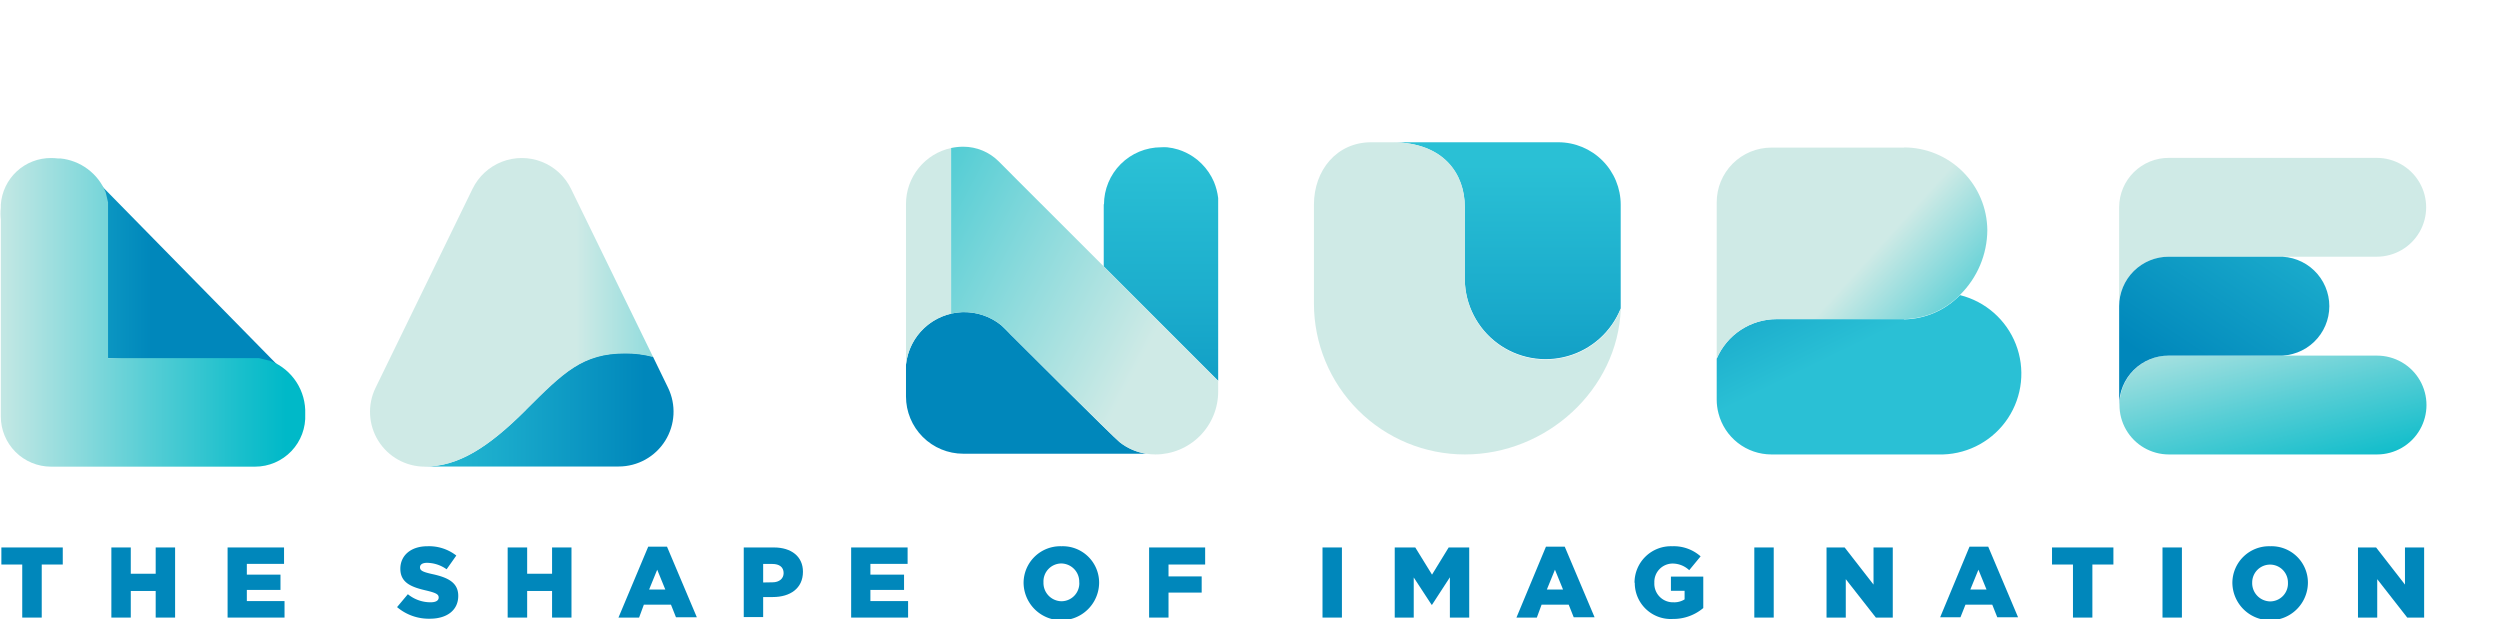 <svg xmlns="http://www.w3.org/2000/svg" xmlns:xlink="http://www.w3.org/1999/xlink" viewBox="0 0 309.11 76.54"><defs><style>.cls-1{fill:none;}.cls-2{clip-path:url(#clip-path);}.cls-3{fill:url(#linear-gradient);}.cls-4{clip-path:url(#clip-path-2);}.cls-5{fill:url(#linear-gradient-2);}.cls-6{clip-path:url(#clip-path-3);}.cls-7{fill:url(#linear-gradient-3);}.cls-8{clip-path:url(#clip-path-4);}.cls-9{fill:url(#linear-gradient-4);}.cls-10{clip-path:url(#clip-path-5);}.cls-11{fill:url(#linear-gradient-5);}.cls-12{clip-path:url(#clip-path-6);}.cls-13{fill:url(#linear-gradient-6);}.cls-14{clip-path:url(#clip-path-7);}.cls-15{fill:url(#linear-gradient-7);}.cls-16{clip-path:url(#clip-path-8);}.cls-17{fill:url(#linear-gradient-8);}.cls-18{clip-path:url(#clip-path-9);}.cls-19{fill:url(#linear-gradient-9);}.cls-20{clip-path:url(#clip-path-10);}.cls-21{fill:url(#linear-gradient-10);}.cls-22{clip-path:url(#clip-path-11);}.cls-23{fill:url(#linear-gradient-11);}.cls-24{clip-path:url(#clip-path-12);}.cls-25{fill:url(#linear-gradient-12);}.cls-26{clip-path:url(#clip-path-13);}.cls-27{fill:url(#linear-gradient-13);}.cls-28{clip-path:url(#clip-path-14);}.cls-29{fill:url(#linear-gradient-14);}.cls-30{clip-path:url(#clip-path-15);}.cls-31{fill:url(#linear-gradient-15);}.cls-32{clip-path:url(#clip-path-16);}.cls-33{fill:url(#linear-gradient-16);}.cls-34{fill:#0087bb;}.cls-35{clip-path:url(#clip-path-17);}.cls-36{fill:url(#linear-gradient-17);}.cls-37{clip-path:url(#clip-path-18);}.cls-38{fill:url(#linear-gradient-18);}.cls-39{clip-path:url(#clip-path-19);}.cls-40{fill:url(#linear-gradient-19);}.cls-41{clip-path:url(#clip-path-20);}.cls-42{fill:url(#linear-gradient-20);}</style><clipPath id="clip-path" transform="translate(0.02 17.59)"><path class="cls-1" d="M172.09,0c6.44,0,9,4,9,8v9a10,10,0,0,0,19.28,3.54c0-.21,0-.43,0-.65V7.72A7.72,7.72,0,0,0,192.68,0Z"/></clipPath><linearGradient id="linear-gradient" x1="5693.85" y1="6826.81" x2="5694.48" y2="6826.81" gradientTransform="translate(438106.01 -365237.92) rotate(90) scale(64.15)" gradientUnits="userSpaceOnUse"><stop offset="0" stop-color="#2ac0d5"/><stop offset="0" stop-color="#2ac0d5"/><stop offset="0.4" stop-color="#1baccc"/><stop offset="1" stop-color="#0087bb"/></linearGradient><clipPath id="clip-path-2" transform="translate(0.02 17.59)"><path class="cls-1" d="M169.52,0c-4.26,0-7.08,3.46-7.08,7.72V19.94A18.66,18.66,0,0,0,181.1,38.6c10.09,0,18.91-8,19.28-18a10,10,0,0,1-19.28-3.54V8c0-4.09-2.57-8-9-8Z"/></clipPath><linearGradient id="linear-gradient-2" x1="5673.42" y1="6751.15" x2="5674.05" y2="6751.15" gradientTransform="translate(481923.26 -404820.07) rotate(90) scale(71.36)" gradientUnits="userSpaceOnUse"><stop offset="0" stop-color="#cfeae6"/><stop offset="0.01" stop-color="#cfeae6"/><stop offset="0.09" stop-color="#bde6e3"/><stop offset="0.54" stop-color="#58ced5"/><stop offset="0.85" stop-color="#19bfcc"/><stop offset="1" stop-color="#00b9c8"/></linearGradient><clipPath id="clip-path-3" transform="translate(0.02 17.59)"><path class="cls-1" d="M235.4,21.87H219.64a8.06,8.06,0,0,0-7.4,4.89v5.08a6.67,6.67,0,0,0,.22,1.68A6.76,6.76,0,0,0,219,38.6h21.23a10,10,0,0,0,2.09-19.7,9.85,9.85,0,0,1-6.92,3"/></clipPath><linearGradient id="linear-gradient-3" x1="6028.8" y1="6667.26" x2="6029.43" y2="6667.26" gradientTransform="translate(-246718.35 223330.39) rotate(-90) scale(37.04)" xlink:href="#linear-gradient"/><clipPath id="clip-path-4" transform="translate(0.02 17.59)"><path class="cls-1" d="M235.4.66l-.32,0H219a6.76,6.76,0,0,0-6.76,6.76V26.76a8.06,8.06,0,0,1,7.4-4.89H235.4a9.85,9.85,0,0,0,6.92-3,11.34,11.34,0,0,0,3.38-8A10.3,10.3,0,0,0,235.4.64Z"/></clipPath><linearGradient id="linear-gradient-4" x1="5579.64" y1="6711.68" x2="5580.26" y2="6711.68" gradientTransform="translate(274262.61 -227799.95) rotate(90) scale(40.83)" xlink:href="#linear-gradient-2"/><clipPath id="clip-path-5" transform="translate(0.02 17.59)"><path class="cls-1" d="M281.66,26.38H268.15a6.11,6.11,0,0,0,0,12.22h25.74a6.11,6.11,0,1,0,0-12.22Z"/></clipPath><linearGradient id="linear-gradient-5" x1="5615.52" y1="6832.06" x2="5616.14" y2="6832.06" gradientTransform="translate(296738.83 -243642.87) rotate(90) scale(43.39)" xlink:href="#linear-gradient-2"/><clipPath id="clip-path-6" transform="translate(0.02 17.59)"><path class="cls-1" d="M275.55,1.93h-7.4A6.12,6.12,0,0,0,262,8V20.26a6.12,6.12,0,0,1,6.11-6.11h25.74a6.11,6.11,0,1,0,0-12.22Z"/></clipPath><linearGradient id="linear-gradient-6" x1="5683.97" y1="6720.93" x2="5684.6" y2="6720.93" gradientTransform="matrix(0, 78.59, -78.59, 0, 528472.06, -446681.38)" xlink:href="#linear-gradient-2"/><clipPath id="clip-path-7" transform="translate(0.02 17.59)"><path class="cls-1" d="M275.55,14.15h-7.4A6.12,6.12,0,0,0,262,20.26V32.49a6.11,6.11,0,0,1,6.11-6.11h13.51a6.12,6.12,0,1,0,0-12.23Z"/></clipPath><linearGradient id="linear-gradient-7" x1="5759.83" y1="6882.16" x2="5760.45" y2="6882.16" gradientTransform="translate(337539.11 402954.21) rotate(180) scale(58.55)" xlink:href="#linear-gradient"/><clipPath id="clip-path-8" transform="translate(0.02 17.59)"><path class="cls-1" d="M150.05,4.87a7.67,7.67,0,0,1,.52,2A7.67,7.67,0,0,0,150.05,4.87Z"/></clipPath><linearGradient id="linear-gradient-8" x1="7836.67" y1="4904.92" x2="7837.29" y2="4904.92" gradientTransform="translate(-15765.7 25453.78) rotate(-90) scale(3.24)" gradientUnits="userSpaceOnUse"><stop offset="0" stop-color="#2ac0d5"/><stop offset="0" stop-color="#2ac0d5"/><stop offset="0.33" stop-color="#1baccc"/><stop offset="0.84" stop-color="#0087bb"/><stop offset="1" stop-color="#0087bb"/></linearGradient><clipPath id="clip-path-9" transform="translate(0.02 17.59)"><path class="cls-1" d="M145.63.87a7.18,7.18,0,0,1,1.85.89A7.18,7.18,0,0,0,145.63.87Z"/></clipPath><linearGradient id="linear-gradient-9" x1="10450.28" y1="2561.01" x2="10450.91" y2="2561.01" gradientTransform="translate(-3494.49 14876.84) rotate(-90) scale(1.42)" xlink:href="#linear-gradient-8"/><clipPath id="clip-path-10" transform="translate(0.02 17.59)"><path class="cls-1" d="M147.48,1.76a6.74,6.74,0,0,1,1.05.87A6.74,6.74,0,0,0,147.48,1.76Z"/></clipPath><linearGradient id="linear-gradient-10" x1="10588.91" y1="2436.4" x2="10589.54" y2="2436.4" gradientTransform="translate(-3215.93 14640.43) rotate(-90) scale(1.38)" xlink:href="#linear-gradient-8"/><clipPath id="clip-path-11" transform="translate(0.02 17.59)"><path class="cls-1" d="M144.25.59a7,7,0,0,1,1.38.28A7,7,0,0,0,144.25.59Z"/></clipPath><linearGradient id="linear-gradient-11" x1="20496.7" y1="-6447.01" x2="20497.33" y2="-6447.01" gradientTransform="translate(3046.31 9242.61) rotate(-90) scale(0.45)" xlink:href="#linear-gradient-8"/><clipPath id="clip-path-12" transform="translate(0.02 17.59)"><path class="cls-1" d="M136.45,7.63v7.72l7.86,7.86,6.15,6.15.14.14V7.63c0-.25,0-.49,0-.73a7.67,7.67,0,0,0-.52-2,7.17,7.17,0,0,0-1.52-2.24,6.74,6.74,0,0,0-1.05-.87,7.18,7.18,0,0,0-1.85-.89,7,7,0,0,0-1.38-.28,5.85,5.85,0,0,0-.73,0,7.08,7.08,0,0,0-7.07,7.08"/></clipPath><linearGradient id="linear-gradient-12" x1="5704.37" y1="6816.94" x2="5705" y2="6816.94" gradientTransform="translate(487334.49 -407668.89) rotate(90) scale(71.47)" xlink:href="#linear-gradient"/><clipPath id="clip-path-13" transform="translate(0.02 17.59)"><path class="cls-1" d="M112,27.49v3.94a7.08,7.08,0,0,0,7.08,7.08h22.63a7.19,7.19,0,0,1-3.32-1.46c-.63-.46-13.48-13.3-13.48-13.3l-1.17-1.16A7.25,7.25,0,0,0,112,27.49"/></clipPath><linearGradient id="linear-gradient-13" x1="5828.83" y1="6478.37" x2="5829.46" y2="6478.37" gradientTransform="translate(-201130.03 -223619.48) scale(34.52)" xlink:href="#linear-gradient"/><clipPath id="clip-path-14" transform="translate(0.02 17.59)"><path class="cls-1" d="M123.74,22.59l1.17,1.16A6.76,6.76,0,0,0,123.74,22.59Z"/></clipPath><linearGradient id="linear-gradient-14" x1="9345.95" y1="3564.74" x2="9346.58" y2="3564.74" gradientTransform="translate(-6533.94 17497.9) rotate(-90) scale(1.87)" xlink:href="#linear-gradient-8"/><clipPath id="clip-path-15" transform="translate(0.02 17.59)"><path class="cls-1" d="M112,7.63V27.49a7.26,7.26,0,0,1,5.58-6.29V.71A7.08,7.08,0,0,0,112,7.63"/></clipPath><linearGradient id="linear-gradient-15" x1="5766.92" y1="6722.64" x2="5767.55" y2="6722.64" gradientTransform="translate(1861782.72 -1596935.86) rotate(90) scale(276.92)" xlink:href="#linear-gradient-2"/><clipPath id="clip-path-16" transform="translate(0.02 17.59)"><path class="cls-1" d="M117.58.71V21.2a7.44,7.44,0,0,1,1.64-.2,7.39,7.39,0,0,1,4.52,1.59,6.76,6.76,0,0,1,1.17,1.16s12.93,12.92,13.56,13.38a6.79,6.79,0,0,0,3.24,1.38,8.34,8.34,0,0,0,1.13.09,7.77,7.77,0,0,0,7.76-7.77V29.5l-.14-.14-6.15-6.15-7.86-7.86L125.81,4.72l-2.34-2.35A6.21,6.21,0,0,0,119.08.55a7.33,7.33,0,0,0-1.5.16"/></clipPath><linearGradient id="linear-gradient-16" x1="5885.82" y1="6767" x2="5886.45" y2="6767" gradientTransform="translate(-634695.63 552177.65) rotate(-90) scale(93.81)" xlink:href="#linear-gradient-2"/><clipPath id="clip-path-17" transform="translate(0.02 17.59)"><path class="cls-1" d="M65,33.09c-4.68,4.68-8.39,7-12.51,7h24a6.78,6.78,0,0,0,6.09-9.74L80.71,26.5a13.33,13.33,0,0,0-3.43-.44c-5.27,0-7.61,2.34-12.29,7"/></clipPath><linearGradient id="linear-gradient-17" x1="5677.47" y1="6868.74" x2="5678.1" y2="6868.74" gradientTransform="matrix(49.22, 0, 0, -49.22, -279397.87, 338136.66)" xlink:href="#linear-gradient"/><clipPath id="clip-path-18" transform="translate(0.02 17.59)"><path class="cls-1" d="M58.41,5.75l-12,24.62a6.78,6.78,0,0,0,6.09,9.74c4.12,0,7.83-2.34,12.51-7s7-7,12.29-7a13.33,13.33,0,0,1,3.43.44L70.58,5.75a6.77,6.77,0,0,0-12.17,0"/></clipPath><linearGradient id="linear-gradient-18" x1="5691.88" y1="6852.43" x2="5692.5" y2="6852.43" gradientTransform="matrix(55.94, 0, 0, -55.94, -318333.6, 383334.67)" xlink:href="#linear-gradient-2"/><clipPath id="clip-path-19" transform="translate(0.02 17.59)"><polygon class="cls-1" points="13.34 26.69 34.84 28.1 12.13 4.97 13.34 26.69"/></clipPath><linearGradient id="linear-gradient-19" x1="5635.56" y1="6916.54" x2="5636.19" y2="6916.54" gradientTransform="matrix(36.28, 0, 0, -36.28, -204461.12, 250984.71)" xlink:href="#linear-gradient"/><clipPath id="clip-path-20" transform="translate(0.02 17.59)"><path class="cls-1" d="M.08,7.72c0,.12,0,.23,0,.36a6.74,6.74,0,0,0,0,1.49V33.9a6.21,6.21,0,0,0,6.21,6.21H31.51a6.21,6.21,0,0,0,6.21-6.51,6.79,6.79,0,0,0-4.22-6.54L32,26.69H13.34V7.43l-.29-1.24A6.79,6.79,0,0,0,7.44,2L7.12,2a7.34,7.34,0,0,0-.81-.05A6.19,6.19,0,0,0,.08,7.72"/></clipPath><linearGradient id="linear-gradient-20" x1="5699.88" y1="6843.91" x2="5700.5" y2="6843.91" gradientTransform="matrix(60.27, 0, 0, -60.27, -343531.45, 412521.04)" xlink:href="#linear-gradient-2"/></defs><g id="Layer_2" data-name="Layer 2"><g id="Nav"><g class="cls-2"><rect class="cls-3" x="172.11" y="17.59" width="28.31" height="27.02"/></g><g class="cls-4"><rect class="cls-5" x="154.89" y="-7.31" width="53.04" height="53.22" transform="translate(20.27 122.4) rotate(-34.02)"/></g><g class="cls-6"><rect class="cls-7" x="209.85" y="11.57" width="42.75" height="34.35" transform="translate(10.82 121.88) rotate(-26)"/></g><g class="cls-8"><rect class="cls-9" x="208.07" y="-7.46" width="41.8" height="42.33" transform="translate(65.42 192.1) rotate(-47.94)"/></g><g class="cls-10"><rect class="cls-11" x="261.13" y="22.03" width="39.78" height="20.92" transform="translate(0.38 85.56) rotate(-13.8)"/></g><g class="cls-12"><rect class="cls-13" x="261.62" y="-9.22" width="38.79" height="40.64" transform="translate(87.64 232.88) rotate(-48.82)"/></g><g class="cls-14"><rect class="cls-15" x="260.14" y="7.53" width="29.53" height="31.58" transform="translate(103.03 256.71) rotate(-56.31)"/></g><g class="cls-16"><rect class="cls-17" x="150.06" y="22.47" width="0.52" height="2.03"/></g><g class="cls-18"><rect class="cls-19" x="145.65" y="18.46" width="1.85" height="0.89"/></g><g class="cls-20"><rect class="cls-21" x="147.5" y="19.35" width="1.05" height="0.86"/></g><g class="cls-22"><rect class="cls-23" x="144.27" y="18.18" width="1.38" height="0.28"/></g><g class="cls-24"><rect class="cls-25" x="136.47" y="18.14" width="14.15" height="28.95"/></g><g class="cls-26"><rect class="cls-27" x="110.49" y="12.81" width="32.74" height="33.88" transform="translate(20.94 123.22) rotate(-48.81)"/></g><g class="cls-28"><rect class="cls-29" x="123.76" y="40.18" width="1.17" height="1.17"/></g><g class="cls-30"><rect class="cls-31" x="101.63" y="5.43" width="26.32" height="17.35" transform="translate(49.15 126.9) rotate(-62.41)"/></g><g class="cls-32"><rect class="cls-33" x="109.57" y="-3.9" width="49.05" height="46.95" transform="translate(54.28 146.67) rotate(-62.21)"/></g><polygon class="cls-34" points="2.75 69.8 0.17 69.8 0.17 67.69 7.76 67.69 7.76 69.8 5.16 69.8 5.16 76.36 2.75 76.36 2.75 69.8"/><polygon class="cls-34" points="13.77 67.69 16.17 67.69 16.17 70.94 19.25 70.94 19.25 67.69 21.65 67.69 21.65 76.36 19.25 76.36 19.25 73.07 16.17 73.07 16.17 76.36 13.77 76.36 13.77 67.69"/><polygon class="cls-34" points="28.14 67.69 35.12 67.69 35.12 69.72 30.52 69.72 30.52 71.05 34.68 71.05 34.68 72.94 30.52 72.94 30.52 74.32 35.18 74.32 35.18 76.36 28.14 76.36 28.14 67.69"/><path class="cls-34" d="M49.07,57.48l1.34-1.6a4.43,4.43,0,0,0,2.81,1c.66,0,1-.22,1-.59v0c0-.38-.28-.56-1.47-.85-1.85-.42-3.27-.94-3.27-2.71v0c0-1.61,1.27-2.78,3.35-2.78A5.48,5.48,0,0,1,56.4,51.1l-1.2,1.7A4.24,4.24,0,0,0,52.77,52c-.58,0-.86.23-.86.55v0c0,.39.29.57,1.51.84,2,.43,3.22,1.08,3.22,2.7v0c0,1.77-1.4,2.82-3.51,2.82a6.06,6.06,0,0,1-4.06-1.44" transform="translate(0.02 17.59)"/><polygon class="cls-34" points="62.77 67.69 65.18 67.69 65.18 70.94 68.26 70.94 68.26 67.69 70.66 67.69 70.66 76.36 68.26 76.36 68.26 73.07 65.18 73.07 65.18 76.36 62.77 76.36 62.77 67.69"/><path class="cls-34" d="M80.13,50h2.32l3.69,8.73H83.56l-.62-1.56H79.59L79,58.77H76.45Zm2.11,5.3-1-2.45-1,2.45Z" transform="translate(0.02 17.59)"/><path class="cls-34" d="M91.94,50.1h3.72c2.18,0,3.6,1.13,3.6,3v0c0,2.06-1.58,3.13-3.72,3.13h-1.2v2.48h-2.4Zm3.55,4.31c.84,0,1.38-.46,1.38-1.14v0c0-.75-.54-1.13-1.39-1.13H94.34v2.29Z" transform="translate(0.02 17.59)"/><polygon class="cls-34" points="105.24 67.69 112.22 67.69 112.22 69.72 107.62 69.72 107.62 71.05 111.78 71.05 111.78 72.94 107.62 72.94 107.62 74.32 112.28 74.32 112.28 76.36 105.24 76.36 105.24 67.69"/><path class="cls-34" d="M126.54,54.46v0a4.54,4.54,0,0,1,4.68-4.51,4.5,4.5,0,0,1,4.66,4.48v0a4.67,4.67,0,0,1-9.34,0m6.88,0v0a2.25,2.25,0,0,0-2.22-2.35A2.22,2.22,0,0,0,129,54.41v0a2.26,2.26,0,0,0,2.23,2.34,2.22,2.22,0,0,0,2.2-2.32" transform="translate(0.02 17.59)"/><polygon class="cls-34" points="142.08 67.69 149.01 67.69 149.01 69.8 144.48 69.8 144.48 71.27 148.58 71.27 148.58 73.27 144.48 73.27 144.48 76.36 142.08 76.36 142.08 67.69"/><rect class="cls-34" x="163.52" y="67.69" width="2.4" height="8.67"/><polygon class="cls-34" points="172.45 67.69 174.99 67.69 177.06 71.05 179.12 67.69 181.66 67.69 181.66 76.36 179.27 76.36 179.27 71.38 177.06 74.78 177.01 74.78 174.8 71.4 174.8 76.36 172.45 76.36 172.45 67.69"/><path class="cls-34" d="M191.13,50h2.32l3.69,8.73h-2.58l-.62-1.56h-3.35L190,58.77h-2.52Zm2.11,5.3-1-2.45-1,2.45Z" transform="translate(0.02 17.59)"/><path class="cls-34" d="M202.08,54.46v0a4.5,4.5,0,0,1,4.66-4.51,5,5,0,0,1,3.51,1.25l-1.41,1.71a3,3,0,0,0-2.09-.82,2.27,2.27,0,0,0-2.22,2.37v0a2.3,2.3,0,0,0,2.36,2.42,2.41,2.41,0,0,0,1.38-.36V55.46h-1.69V53.7h4v3.89a5.75,5.75,0,0,1-3.76,1.35,4.45,4.45,0,0,1-4.71-4.48" transform="translate(0.02 17.59)"/><rect class="cls-34" x="216.91" y="67.69" width="2.4" height="8.67"/><polygon class="cls-34" points="225.84 67.69 228.08 67.69 231.65 72.28 231.65 67.69 234.03 67.69 234.03 76.36 231.94 76.36 228.22 71.61 228.22 76.36 225.84 76.36 225.84 67.69"/><path class="cls-34" d="M243.5,50h2.31l3.69,8.73h-2.57l-.62-1.56H243l-.62,1.56h-2.51Zm2.1,5.3-1-2.45-1,2.45Z" transform="translate(0.02 17.59)"/><polygon class="cls-34" points="256.31 69.8 253.72 69.8 253.72 67.69 261.31 67.69 261.31 69.8 258.71 69.8 258.71 76.36 256.31 76.36 256.31 69.8"/><rect class="cls-34" x="267.38" y="67.69" width="2.4" height="8.67"/><path class="cls-34" d="M276,54.46v0a4.54,4.54,0,0,1,4.68-4.51,4.5,4.5,0,0,1,4.66,4.48v0a4.67,4.67,0,0,1-9.34,0m6.87,0v0a2.21,2.21,0,1,0-4.42,0v0a2.26,2.26,0,0,0,2.23,2.34,2.21,2.21,0,0,0,2.19-2.32" transform="translate(0.02 17.59)"/><polygon class="cls-34" points="291.55 67.69 293.79 67.69 297.36 72.28 297.36 67.69 299.73 67.69 299.73 76.36 297.64 76.36 293.93 71.61 293.93 76.36 291.55 76.36 291.55 67.69"/><g class="cls-35"><rect class="cls-36" x="52.5" y="43.66" width="32.31" height="14.05"/></g><g class="cls-37"><rect class="cls-38" x="44.22" y="19.54" width="36.51" height="38.17"/></g><g class="cls-39"><rect class="cls-40" x="12.15" y="22.56" width="22.71" height="23.13"/></g><g class="cls-41"><rect class="cls-42" y="19.52" width="37.87" height="38.18"/></g></g></g></svg>